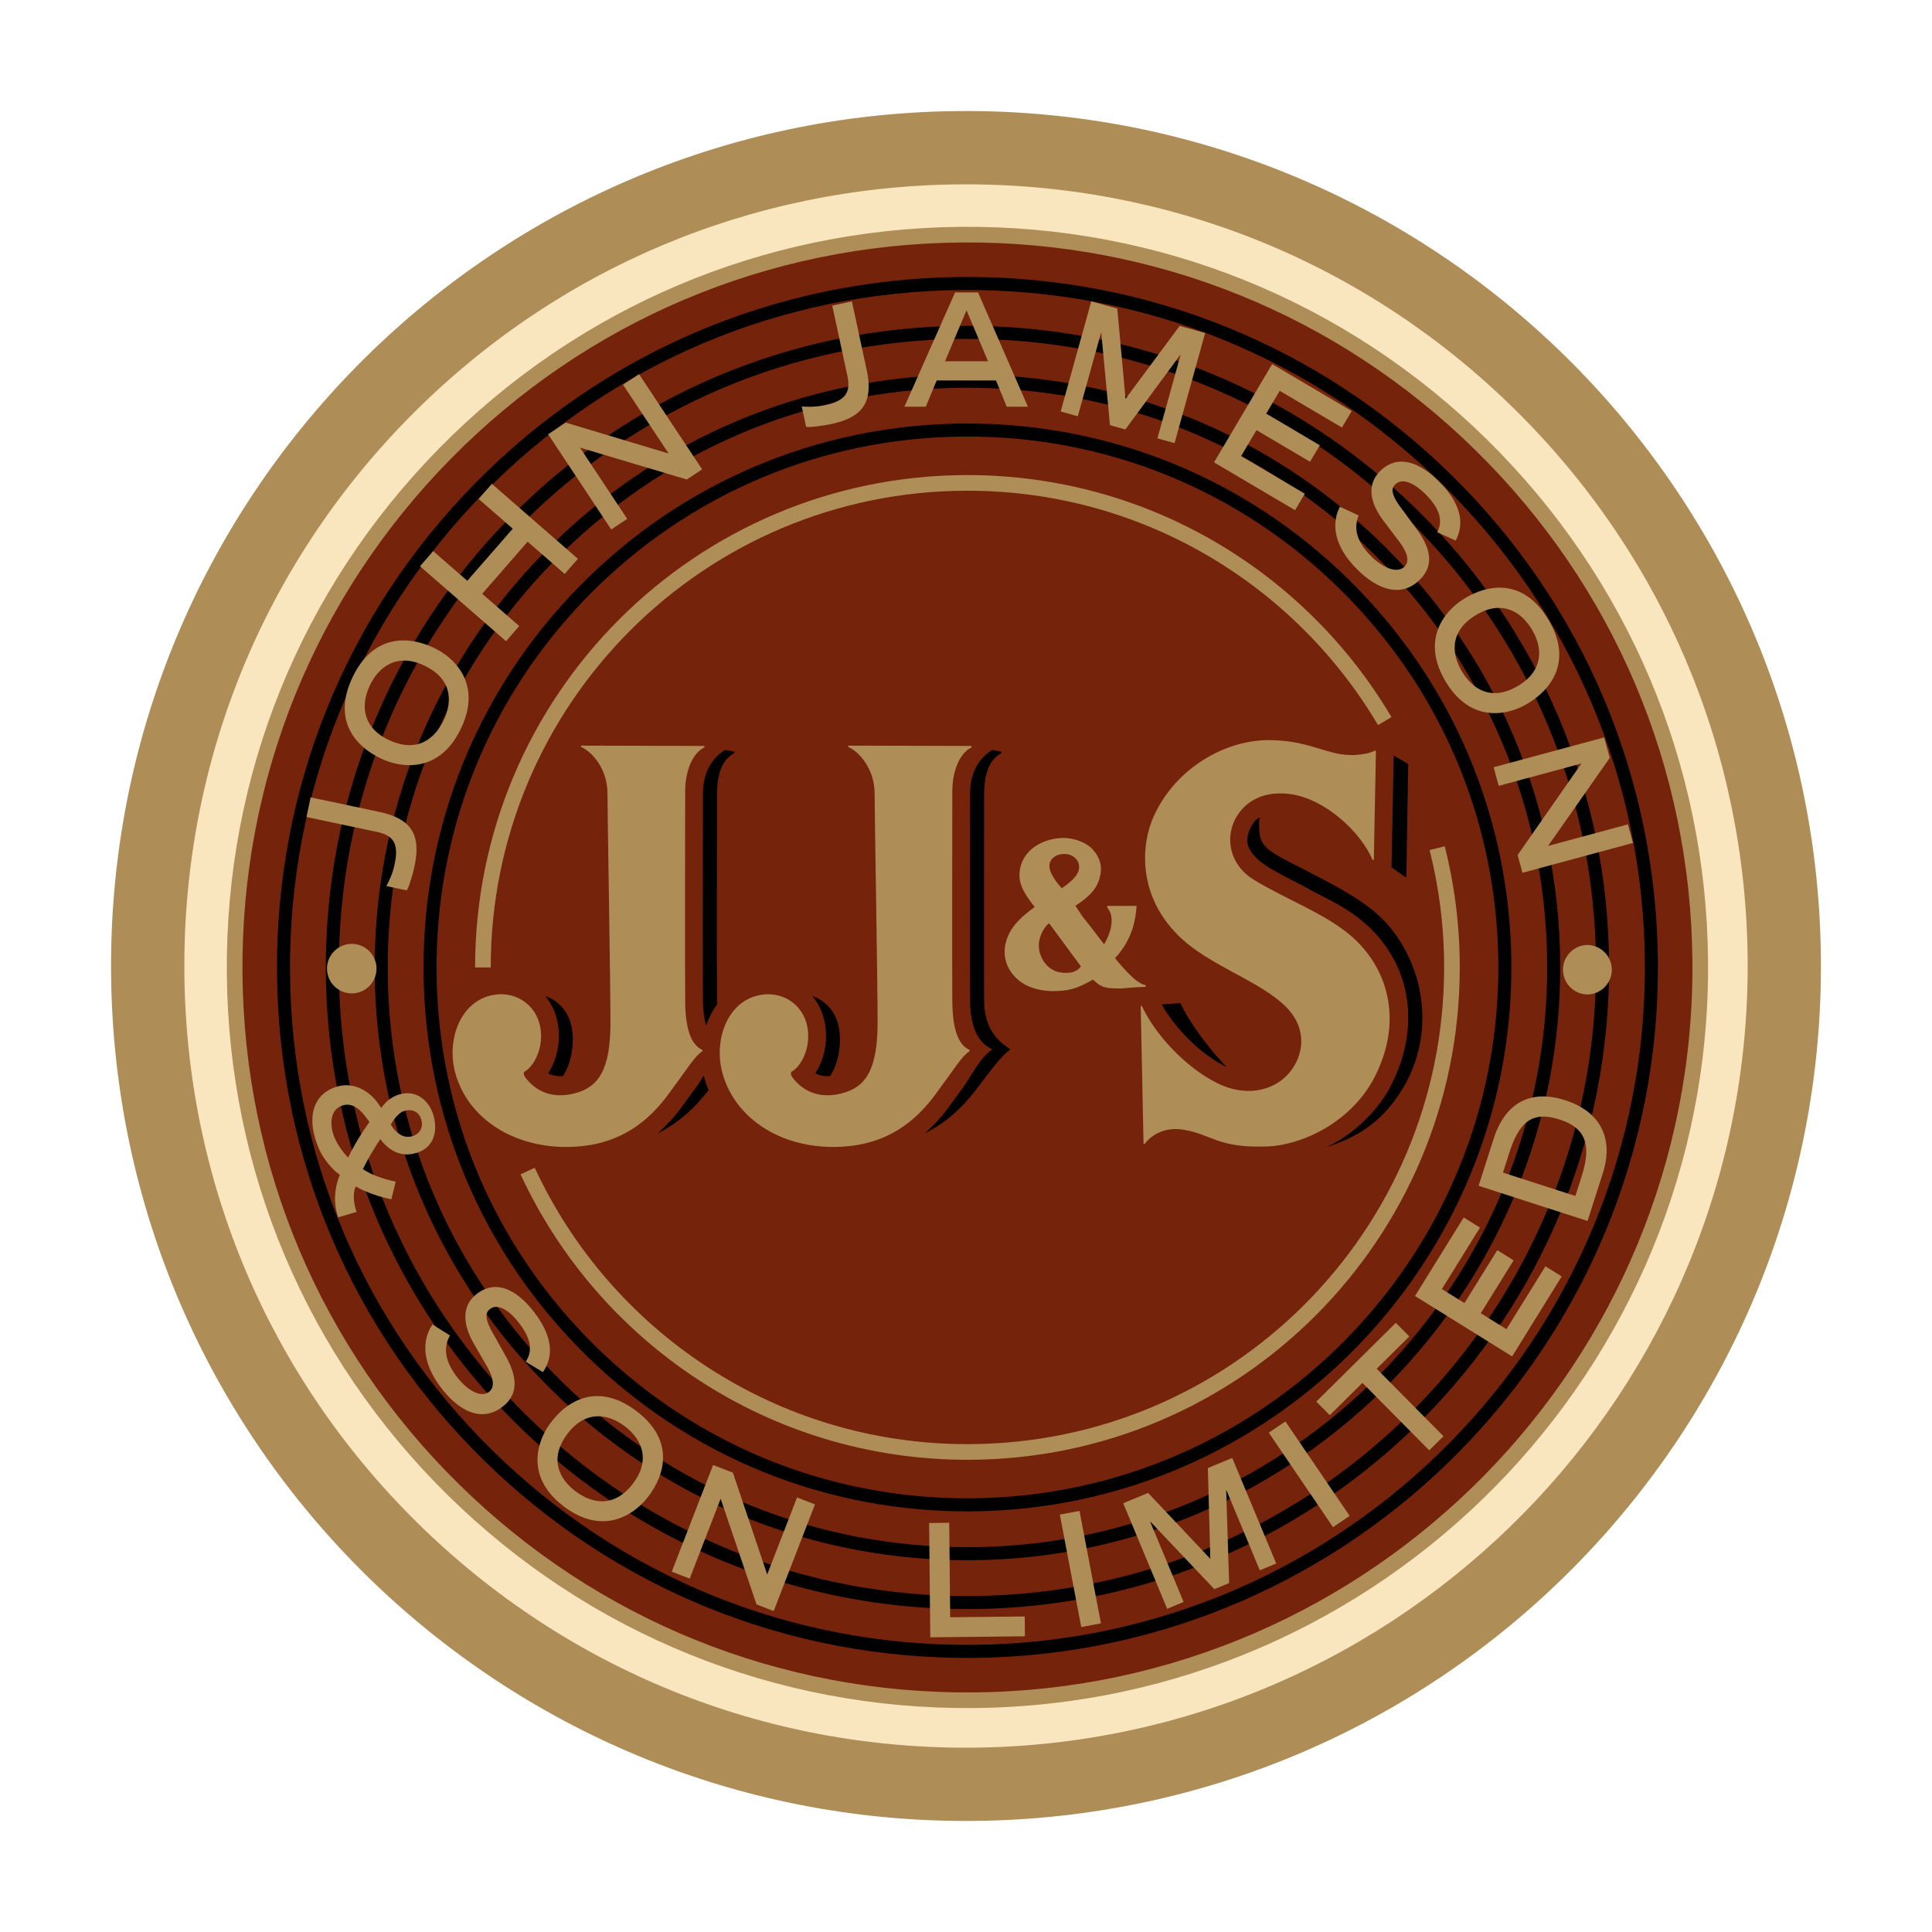 <svg xmlns="http://www.w3.org/2000/svg" width="2500" height="2500" viewBox="0 0 192.756 192.756"><path fill-rule="evenodd" clip-rule="evenodd" fill="#fff" d="M0 0h192.756v192.756H0V0z"/><path d="M11.083 97.082c-.388-47.11 37.484-85.612 84.592-86.001 47.108-.387 85.61 37.488 85.997 84.595.391 47.108-37.484 85.61-84.59 85.999-47.108.387-85.612-37.489-85.999-84.593z" fill-rule="evenodd" clip-rule="evenodd" fill="#ae8d56"/><path d="M41.689 151.978c14.851 14.606 34.501 22.558 55.332 22.387 43.002-.355 77.695-35.628 77.342-78.627-.172-20.831-8.445-40.349-23.295-54.957-14.854-14.608-34.502-22.559-55.333-22.386-20.83.171-40.347 8.444-54.956 23.294-14.608 14.85-22.557 34.502-22.385 55.332.172 20.83 8.443 40.346 23.295 54.957z" fill-rule="evenodd" clip-rule="evenodd" fill="#f9e6bf"/><path d="M23.411 97.124c-.161-19.529 7.294-37.949 20.988-51.873C58.094 31.328 76.393 23.573 95.92 23.412c19.527-.162 37.951 7.293 51.873 20.986 13.924 13.695 21.682 31.993 21.84 51.522.332 40.313-32.195 73.382-72.508 73.713-19.531.161-37.953-7.293-51.875-20.988-13.923-13.696-21.679-31.992-21.839-51.521z" fill-rule="evenodd" clip-rule="evenodd" fill="#76230b" stroke="#ae8d56" stroke-width="1.561" stroke-miterlimit="2.613"/><path d="M82.825 107.358c.838-1.303 1.182-3.251.85-4.937-.281-1.428-1.272-2.587-2.616-3.04a5.985 5.985 0 0 1 1.219 2.62c.382 1.927-.097 3.78-.933 5.083.429.228.922.32 1.48.274zM100.756 104.634c-1.166-.688-2.533-2.03-2.564-4.659-.037-2.633-.004-20.765-.004-20.765.012-2.261.67-3.559 1.752-4.073L99.92 75l-.916-.183c-1.686 1.05-2.208 2.735-2.217 4.31 0 .196-.031 18.268.004 20.849.027 2.248.674 3.993 2.127 4.661l.008.124c-1.086.712-2.2 2.838-2.618 3.425-.263.369-.536.753-.824 1.134-.079.105-.183.25-.298.415-.573.8-1.5 2.1-2.923 3.338 3.04-1.502 4.746-3.866 5.47-4.819.982-1.296 2.258-3.025 3.027-3.498l-.004-.122zM56.175 107.358c.836-1.303 1.18-3.251.846-4.937-.281-1.428-1.271-2.587-2.614-3.04a5.966 5.966 0 0 1 1.221 2.62c.379 1.927-.101 3.78-.936 5.083.431.228.924.32 1.483.274zM140.311 87.484l.187-11.252-1.449-.864-.192 9.85-.025 1.317 1.359.963.12-.014zM122.299 106.414c.027.012.047.021.072.03-2.072-2.149-3.875-4.762-4.594-6.366l-1.871.128c1.184 2.169 3.727 4.906 6.393 6.208zM130.057 86.727c-3.279-1.679-4.326-2.155-4.408-3.811-.016-.342-.08-1.04.057-1.355-.604.2-.9.916-1.102 1.419-.471 1.176.086 2.221 1.463 3.215 1.143.822 3.25 1.791 4.438 2.46 1.762.995 3.465 1.646 5.365 3.203 4.844 3.974 5.992 10.365 2.934 16.394-1.482 2.926-4.365 5.338-6.561 6.213 3.197-.958 5.6-2.555 7.502-5.529 2.977-4.65 2.809-10.439-.041-15.004-1.956-3.131-4.573-4.603-9.647-7.205zM70.457 102.311a8.408 8.408 0 0 1 1.092-2.121c-.003-.073-.007-.143-.009-.215-.036-2.633-.003-20.765-.003-20.765.012-2.261.67-3.559 1.752-4.073L73.267 75l-.915-.183c-1.685 1.05-2.208 2.735-2.218 4.31 0 .196-.029 18.268.003 20.849.012.865.115 1.654.32 2.335zM70.211 107.302c-.236.381-.426.705-.554.884-.264.369-.536.753-.826 1.134-.08.105-.183.25-.3.415-.569.8-1.499 2.1-2.919 3.338 2.597-1.284 4.215-3.191 5.084-4.313a8.937 8.937 0 0 1-.485-1.458z" fill-rule="evenodd" clip-rule="evenodd"/><path d="M28.284 97.085c-.149-18.226 6.807-35.419 19.59-48.417 12.782-12.994 29.86-20.232 48.088-20.382 18.224-.151 35.419 6.805 48.414 19.589 12.994 12.782 20.234 29.859 20.383 48.085.311 37.626-30.047 68.488-67.674 68.798-18.226.151-35.422-6.807-48.415-19.588-12.996-12.781-20.235-29.859-20.386-48.085zm4.874-.041c-.139-16.924 6.321-32.89 18.19-44.957C63.219 40.021 79.076 33.3 95.998 33.161c16.928-.141 32.895 6.319 44.959 18.19 12.066 11.869 18.787 27.726 18.928 44.651.287 34.938-27.9 63.597-62.84 63.885-16.928.137-32.892-6.321-44.959-18.191-12.066-11.869-18.789-27.726-18.928-44.652zm4.875-.039c-.127-15.624 5.834-30.36 16.792-41.498 10.955-11.138 25.59-17.344 41.217-17.473 15.621-.128 30.357 5.835 41.498 16.791 11.139 10.956 17.344 25.593 17.471 41.215.268 32.252-25.756 58.708-58.006 58.972-15.624.129-30.359-5.834-41.5-16.79-11.139-10.956-17.341-25.594-17.472-41.217zm4.875-.041c-.118-14.318 5.349-27.829 15.389-38.039C68.342 48.716 81.76 43.026 96.08 42.906c14.323-.116 27.831 5.349 38.042 15.396 10.209 10.041 15.898 23.46 16.016 37.78.244 29.562-23.609 53.812-53.173 54.055-14.322.118-27.832-5.347-38.039-15.391-10.213-10.044-15.902-23.46-16.018-37.782z" fill="none" stroke="#000" stroke-width="1.301" stroke-miterlimit="2.613"/><path d="M87.257 79.108c-.014-2.34-1.476-4.079-2.636-4.59l-.001-.128 12.298.034.021.136c-1.083.513-1.917 2.142-1.927 4.402 0 0-.031 18.41.001 21.04.036 2.632.572 4.243 1.721 4.75l.006.122c-.77.476-1.648 1.943-2.632 3.24-.998 1.314-3.415 5.481-9.075 6.197-6.159.778-11.525-2.232-12.933-7.166-.916-3.211.357-6.918 3.279-7.764 2.535-.732 4.726.797 5.162 3.016.426 2.152-.657 4.031-1.537 4.507-.185.101-.099.408.179.747 1.238 1.511 2.957 1.915 4.821 1.43 2.381-.625 3.56-2.357 3.555-7.146-.004-3.843-.286-20.199-.302-22.827zM60.605 79.108c-.012-2.34-1.476-4.079-2.635-4.59l-.002-.128 12.299.034.021.136c-1.083.513-1.917 2.142-1.929 4.402 0 0-.031 18.41.004 21.04.033 2.632.571 4.243 1.718 4.75l.007.122c-.769.476-1.647 1.943-2.631 3.24-.999 1.314-3.416 5.481-9.077 6.197-6.157.778-11.523-2.232-12.931-7.166-.915-3.211.357-6.918 3.281-7.764 2.531-.732 4.722.797 5.159 3.016.425 2.152-.658 4.031-1.536 4.507-.187.101-.101.408.179.747 1.237 1.511 2.956 1.915 4.819 1.43 2.383-.625 3.562-2.357 3.556-7.146-.006-3.843-.285-20.199-.302-22.827zM126.367 114.386c-4.861.168-5.471-1.206-8.258-1.67-2.037-.34-3.35.649-3.895 1.413l-.123-.005-.283-13.743.121-.021c1.158 2.594 4.203 6.09 7.584 7.739 3.076 1.496 6.037.599 7.443-1.492 1.225-1.816 1.357-4.325-.883-6.377-2.238-2.05-5.654-3.306-8.582-5.314-5.916-4.054-5.928-10.051-4.377-13.486 2.164-4.794 7.211-7.74 11.848-7.583 2.82.099 4.127.75 6.129 1.264 2.002.509 3.717.012 4.064-.218l.123.016-.211 10.877-.119.014c-1.188-2.794-4.758-6.144-8.305-6.585-3.121-.378-4.75 1.205-5.426 2.55-1.041 2.073-.383 4.619 1.834 5.983 3.207 1.966 7.045 3.345 9.648 5.546 3.791 3.204 5.314 8.508 2.48 14.1-2.288 4.511-7.189 6.87-10.812 6.992z" fill-rule="evenodd" clip-rule="evenodd" fill="#ae8d56"/><path d="M111.25 95.596c1.449-1.583 2.033-3.28 2.143-5.219h-2.926v.18c.758.836.455 2.376-.311 3.655-.768-.996-1.516-1.995-2.156-2.775l-.705-1.071c1.721-1.104 2.422-2.074 2.537-3.48.084-1.013-.494-1.958-1.199-2.486-.648-.483-1.631-.778-2.416-.795-2.062-.043-4.309 1.149-4.496 3.455-.104 1.275.605 2.261 1.512 3.434-1.4 1.009-2.832 2.256-2.99 4.19-.109 1.338.545 2.46 1.471 3.184.85.683 2.18 1.013 3.264 1.013 1.633 0 2.42-.214 4.07-1.147.875.854 1.309.884 2.848.884l1.297-.106 1.119-.055v-.171c-.765-.088-1.888-1.256-3.062-2.69zm-6.545-9.316c.07-.666.732-1.082 1.459-1.082.912 0 1.574.637 1.492 1.437-.082.796-1.018 1.504-1.721 1.983-.523-.574-1.312-1.569-1.23-2.338zm1.233 10.764c-1.412-.136-2.4-1.549-2.287-2.932.064-.79.557-1.676 1.016-2l3.178 4.305c-.464.637-1.2.694-1.907.627z" fill-rule="evenodd" clip-rule="evenodd" fill="#ae8d56"/><path d="M52.643 116.836c7.673 16.55 24.438 28.027 43.879 28.027 26.699 0 48.339-21.643 48.339-48.343 0-4.104-.512-8.092-1.473-11.9m-5.23-12.677c-8.416-14.223-23.912-23.764-41.636-23.764-26.697 0-48.342 21.644-48.342 48.341" fill="none" stroke="#ae8d56" stroke-width="1.561" stroke-miterlimit="2.613"/><path d="M33.638 121.118c-.456-1.557-.082-3.092.27-3.9l-.464-.362c-1.054-1.044-1.604-1.926-2.013-3.334-.714-2.449.006-4.468 2.205-5.112 1.749-.511 3.288.521 4.135 1.743l.259.382.277-.332a3.175 3.175 0 0 1 1.552-1.014c1.703-.498 2.971.658 3.384 2.081.437 1.502.121 3.227-1.731 3.768-1.656.486-2.8-.413-3.472-1.26l-.103-.134-.1.163c-.504.793-1.039 1.653-1.431 2.443l-.195.396.141.092c.865.556 2.079.918 2.9 1.104l.228.052-.436 1.759-.227-.052a12.974 12.974 0 0 1-2.904-1l-.427-.228c-.289.688-.195 1.569-.014 2.193l.101.352-1.838.536-.097-.336zm5.551-8.616c.429.577 1.104 1.101 1.934.858.812-.24 1.122-.916.905-1.661-.217-.747-.859-1.101-1.688-.857-.51.149-.887.656-1.167 1.045l-.185.317.201.298zm-5.975.526c.235.799.662 1.438 1.182 2.095l.335.371.279-.553c.363-.722.87-1.562 1.511-2.514l.346-.498-.261-.335c-.491-.677-1.309-1.63-2.376-1.315-1.297.378-1.288 1.816-1.016 2.749zM52.446 135.855c.594-.892.757-2.093-.769-3.996-.844-1.06-1.994-1.891-2.813-1.234-.38.304-.625.826.433 2.601l1.201 2.151c1.13 2.041 1.205 3.717-.286 4.914-2.102 1.688-4.332.51-6.042-1.63-2.749-3.438-1.536-5.787-1.014-6.514l1.733 1.089c-.419.805-.884 2.157.809 4.271 1.023 1.278 2.335 1.964 3.104 1.348.574-.464.478-1.363-.281-2.636l-1.239-2.152c-1.201-2.078-1.137-3.83.221-4.92 2.667-2.141 5.161.98 5.655 1.598 2.757 3.448 1.461 5.466 1.009 6.155l-1.721-1.045zM63.459 140.756c3.613 2.704 3.122 6.018 1.252 8.514-1.418 1.894-4.537 3.964-8.417 1.055-3.882-2.905-2.772-6.478-1.354-8.371 1.87-2.497 4.911-3.9 8.519-1.198zm-.273 7.213c1.643-2.196 1.004-4.279-.872-5.684-1.873-1.401-4.052-1.427-5.695.766-1.936 2.583-.711 4.597.821 5.745 1.534 1.15 3.811 1.756 5.746-.827zM71.143 146.162l1.977.764 3.424 10.161 2.977-7.688 1.79.694-4.119 10.642-1.713-.664-3.58-10.538-3.085 7.965-1.789-.692 4.118-10.644zM92.7 151.95l2.005-.023.096 9.429 7.437-.081.02 1.978-9.444.104-.114-11.407zM105.738 151.116l1.965-.371 2.139 11.217-1.967.37-2.137-11.216zM114.791 151.835l-.027.012 3.326 7.981-1.641.683-4.385-10.531 2.485-1.032 6.205 6.577-.246-9.054 2.435-1.01 4.387 10.53-1.639.679-3.324-7.981-.029.015.293 9.236-1.471.612-6.369-6.717zM126.588 142.941l1.66-1.123 6.41 9.423-1.662 1.125-6.408-9.425zM135.93 137.97l-3.258 3.224-1.344-1.358 7.936-7.857 1.345 1.358-3.257 3.223 6.668 6.732-1.424 1.408-6.666-6.73zM141.176 129.302l4.859-7.836 1.623 1.012-3.799 6.129 2.254 1.401 3.27-5.277 1.629 1.012-3.272 5.278 2.559 1.591 3.89-6.273 1.622 1.012-4.946 7.978-9.689-6.027zM147.518 118.307l1.506-4.701c.99-3.093 3.23-5.094 7.15-3.83 3.709 1.198 4.779 4.033 3.746 7.259l-1.531 4.782-10.871-3.51zm10.277-.923c1.041-3.25.342-4.87-2.203-5.689-2.664-.859-3.998.161-5.021 3.359l-.617 1.935 7.223 2.332.618-1.937zM38.547 88.402c.348-.661.642-1.305.823-2.177.498-2.299-.329-2.951-1.978-3.271l-6.813-1.441.411-1.961 6.934 1.466c3.284.726 4.051 2.431 3.434 5.384-.196.938-.526 1.978-.766 2.432l-2.045-.432zM35.178 67.564c1.947-4.08 5.3-4.26 8.118-2.923 2.139 1.015 4.787 3.661 2.691 8.048-2.093 4.387-5.823 4.01-7.962 2.996-2.82-1.336-4.795-4.039-2.847-8.121zm7.141-1.166c-2.48-1.175-4.402-.13-5.413 1.984-1.01 2.117-.611 4.263 1.869 5.437 2.919 1.384 4.656-.215 5.484-1.951.83-1.732.979-4.086-1.94-5.47zM41.904 56.496l1.318-1.512 3.401 2.962 4.535-5.199-3.402-2.964 1.319-1.512 8.584 7.479-1.321 1.512-3.695-3.219-4.532 5.199 3.696 3.219-1.318 1.512-8.585-7.477zM54.687 43.327l1.762-1.166 10.259 3.086-4.546-6.863 1.597-1.055 6.296 9.501-1.529 1.008-10.657-3.176 4.711 7.107-1.598 1.055-6.295-9.497zM79.989 40.554c.746.046 1.454.053 2.326-.137 2.307-.48 2.564-1.501 2.182-3.135l-1.463-6.788 1.96-.425 1.492 6.912c.678 3.286-.566 4.679-3.52 5.317-.939.205-2.024.327-2.538.295l-.439-2.039zM95.287 29.173h2.288l4.984 11.405h-2.119l-1.072-2.619h-5.914l-1.089 2.619h-2.132l5.054-11.405zm3.289 6.871l-2.146-5.083-2.144 5.083h4.29zM109.875 33.208l-.025-.007-2.317 8.329-1.711-.479 3.053-10.985 2.596.722.824 9.004 5.398-7.275 2.545.709-3.052 10.985-1.711-.476 2.31-8.328-.027-.007-5.481 7.446-1.535-.427-.867-9.211zM126.924 36.322l7.937 4.689-.972 1.645-6.211-3.666-1.346 2.278 5.344 3.158-.973 1.644-5.344-3.156-1.531 2.59 6.356 3.753-.975 1.645-8.084-4.773 5.799-9.807zM143.396 53.103c.479-.955.496-2.167-1.256-3.873-.973-.948-2.219-1.636-2.953-.882-.34.349-.52.897.75 2.527l1.459 1.99c1.375 1.888 1.656 3.543.318 4.913-1.887 1.933-4.248 1.033-6.215-.88-3.158-3.078-2.24-5.558-1.811-6.343l1.861.868c-.318.851-.613 2.25 1.328 4.145 1.178 1.144 2.566 1.665 3.256.958.516-.529.309-1.408-.602-2.583l-1.5-1.984c-1.449-1.915-1.6-3.664-.381-4.911 2.391-2.448 5.256.345 5.822.896 3.17 3.089 2.127 5.25 1.762 5.989l-1.838-.83zM154.477 61.817c2.316 3.88.609 6.771-2.064 8.378-2.029 1.22-5.695 1.96-8.188-2.211-2.49-4.171-.113-7.066 1.914-8.287 2.675-1.609 6.017-1.758 8.338 2.12zm-2.987 6.59c2.352-1.413 2.547-3.59 1.346-5.604-1.201-2.012-3.209-2.864-5.561-1.449-2.768 1.665-2.395 3.996-1.41 5.644.987 1.65 2.858 3.075 5.625 1.409zM160.047 73.573l.558 2.045-6.152 8.781 7.963-2.15.506 1.856-11.026 2.976-.482-1.774 6.361-9.13-8.25 2.227-.505-1.855 11.027-2.976zM35.092 99.11a2.468 2.468 0 1 0 .005-4.937 2.468 2.468 0 0 0-.005 4.937zM158.408 99.219a2.47 2.47 0 0 0 .004-4.938 2.468 2.468 0 0 0-.004 4.938z" fill-rule="evenodd" clip-rule="evenodd" fill="#ae8d56"/></svg>